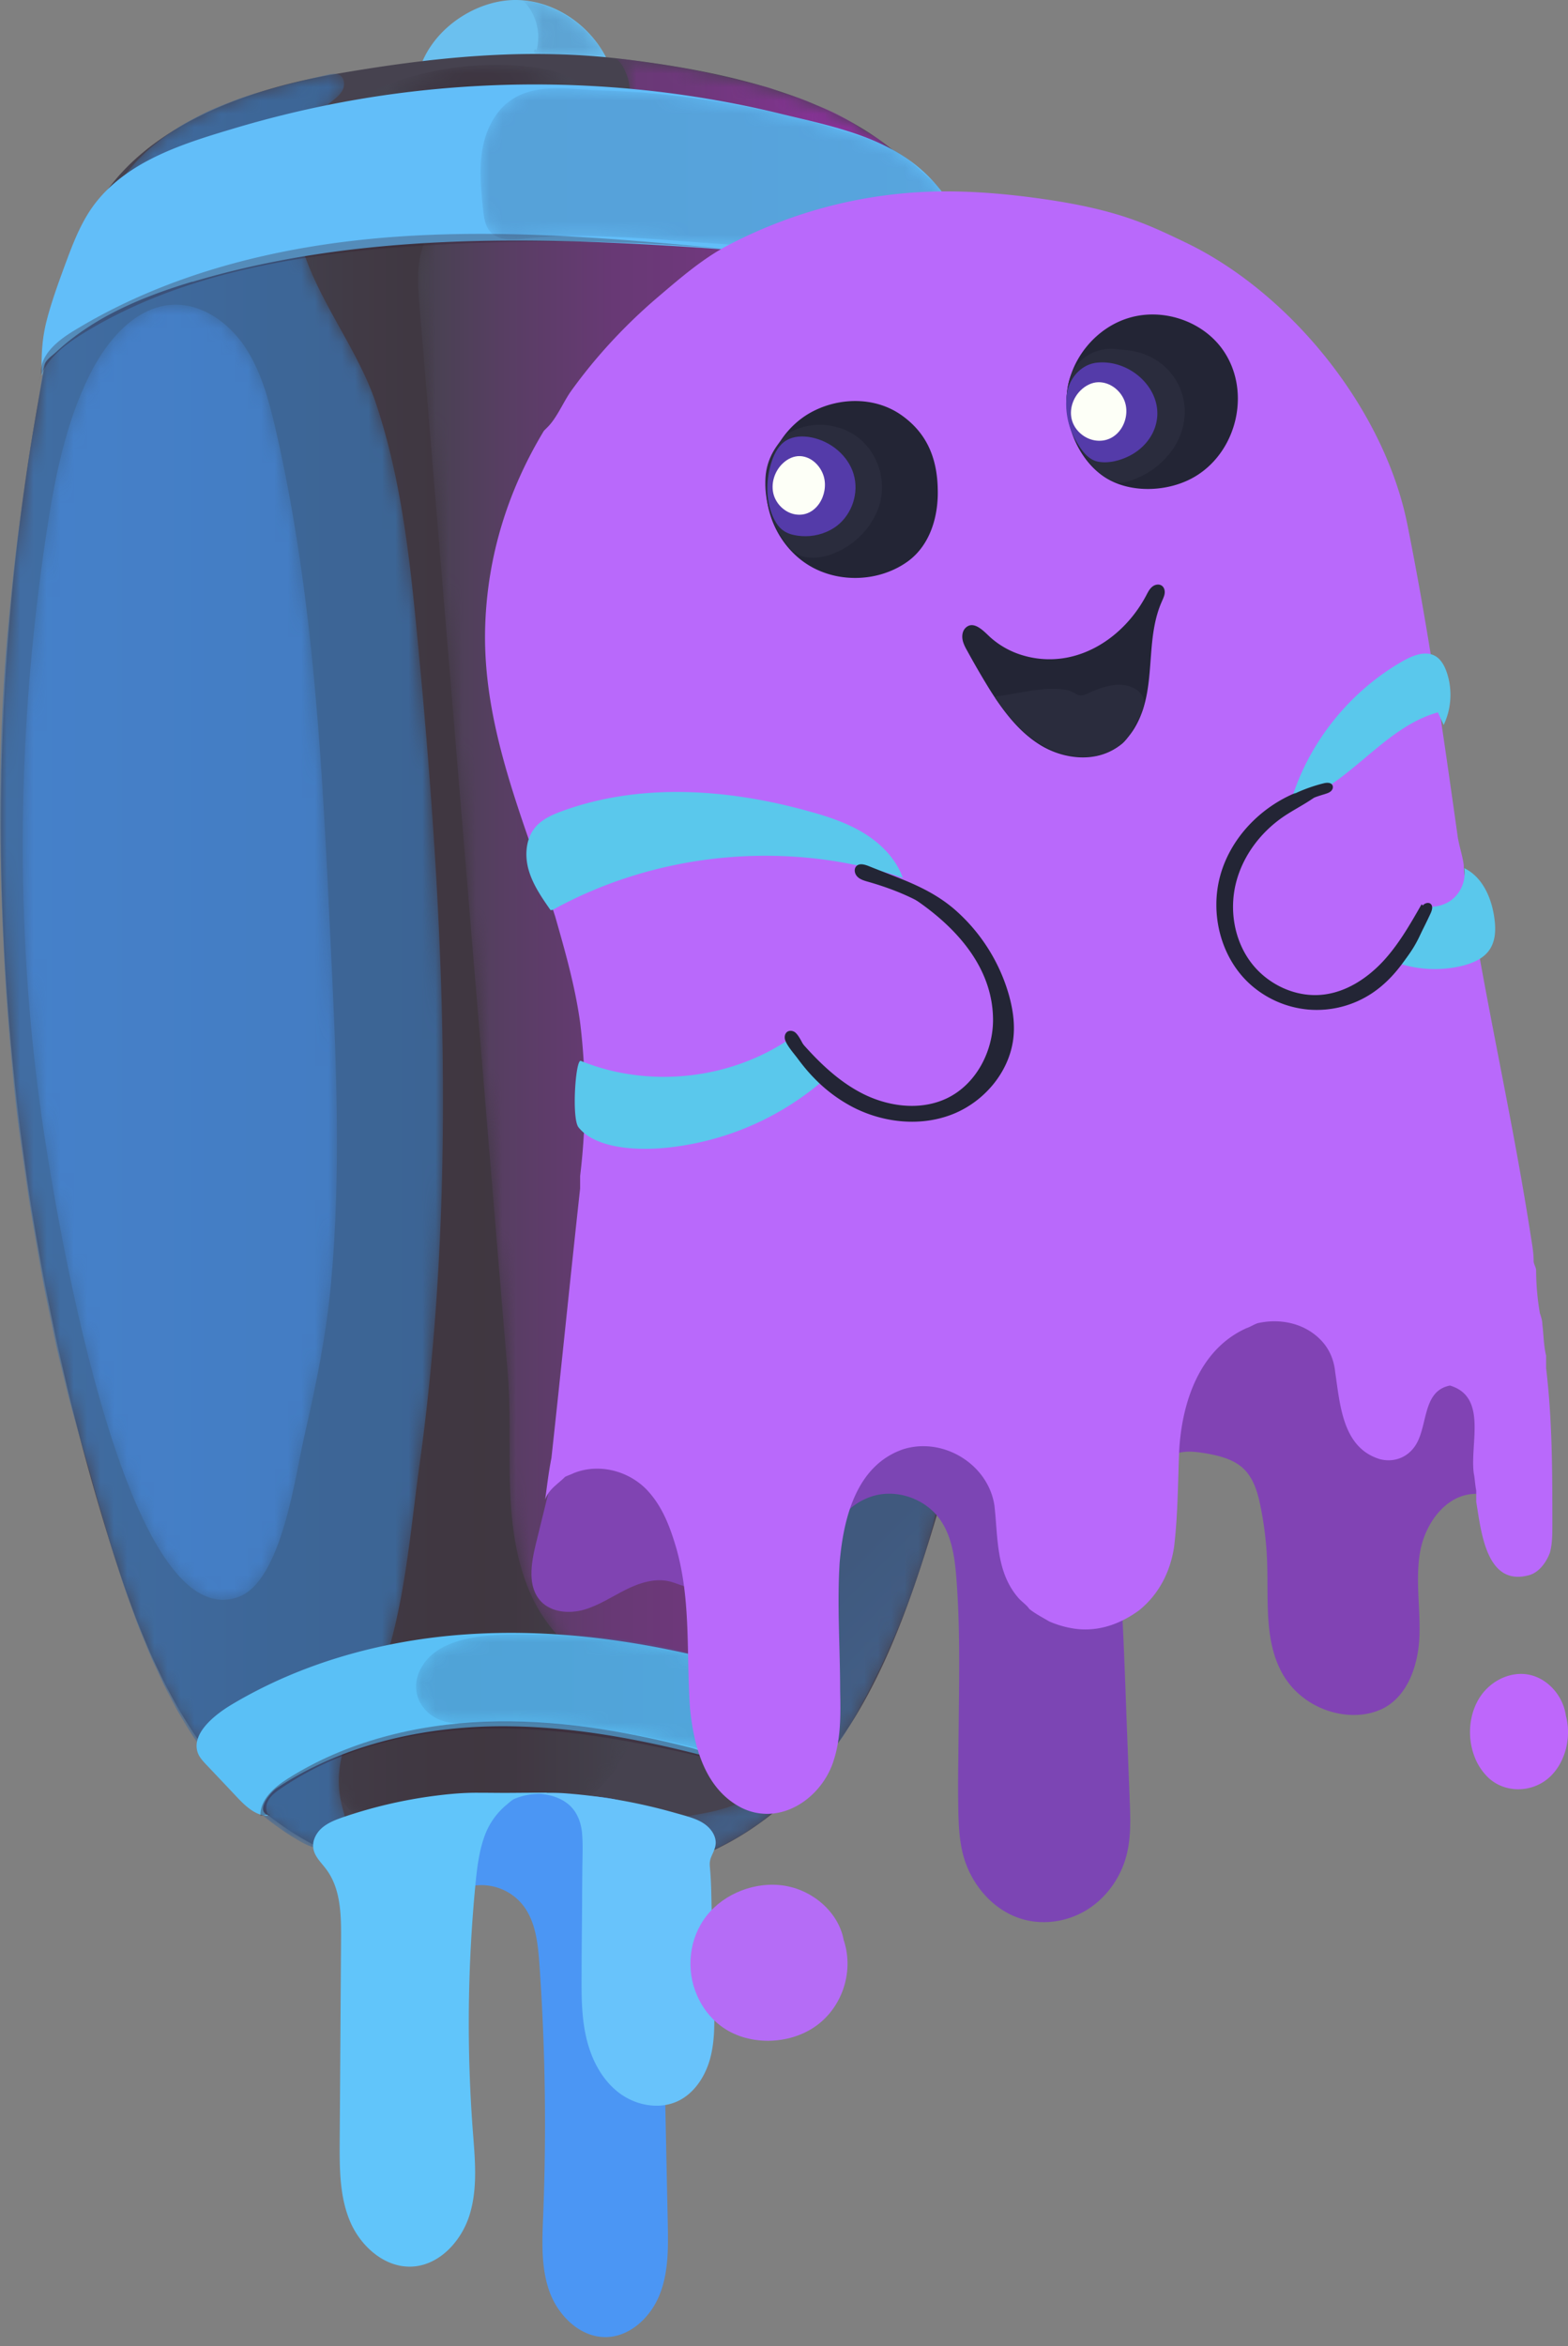 <svg width="117" height="175" fill="none" xmlns="http://www.w3.org/2000/svg"><rect width="100%" height="100%" fill="#808080" stroke="none"/><path d="M45.334 4.497a91.393 91.393 0 0 0-7.143 0c-.56.019-6.818.373-6.818.456C32.425 2.011 35.583.02 38.414 0c2.832-.018 5.617 1.788 6.92 4.497Z" fill="#6BC0EF"/><path d="M60.843 132.174c-2.813 3.268-6.567 5.875-10.758 6.992-1.965.522-3.996.848-5.942.308a20.233 20.233 0 0 0-7.014-.68c-2.7.223-4.899 1.173-7.665.791-5.001-.689-9.565-3.631-12.816-7.411-4.247-4.935-6.603-11.191-8.531-17.411C-.76 86.18-2.333 55.362 3.6 26.024c.913-4.534 2.105-9.227 5.113-12.737 3.865-4.506 10.432-6.74 16.104-7.728 7.311-1.275 14.39-2.048 21.822-1.135 7.46.912 16.998 2.867 22.139 8.863 3.017 3.51 4.2 8.203 5.113 12.737 5.933 29.338 4.359 60.156-4.517 88.739-1.928 6.22-4.284 12.476-8.531 17.411Z" fill="#46424F"/><g opacity=".32"><mask id="mask0_1407_5399" style="mask-type:alpha" maskUnits="userSpaceOnUse" x="21" y="14" width="27" height="123"><path d="M26.774 79.912a238.029 238.029 0 0 0-4.591-49.03c-.494-2.457-1.025-4.953-.904-7.457.121-2.505.987-5.084 2.878-6.74 2.813-2.459 6.976-2.273 10.692-1.956 1.9.158 3.856.335 5.57 1.173 4.229 2.058 3.53 5.624 2.701 9.366-.978 4.432-2.44 9.637-2.068 14.171.4 4.842 1.398 9.804 1.9 14.674 1.08 10.455 1.966 20.92 2.85 31.386.69 8.137 1.379 16.274 1.705 24.431.168 4.171.251 8.351.186 12.522-.037 2.384.4 4.879-.521 7.132-.81 1.965-2.04 3.901-4.005 4.879-2.925 1.452-6.53.363-9.622 1.397-1.173.391-2.281 1.098-3.53 1.135-1.918.066-3.51-1.433-4.722-2.932-2.607-3.231-4.377-6.927-3.548-11.089.857-4.33 2.608-8.445 3.26-12.83 1.509-9.991 1.667-20.14 1.77-30.232Z" fill="url('#paint0_linear_1407_5399')"/></mask><g mask="url('#mask0_1407_5399')"><path d="M26.774 79.912a238.029 238.029 0 0 0-4.591-49.03c-.494-2.457-1.025-4.953-.904-7.457.121-2.505.987-5.084 2.878-6.74 2.813-2.459 6.976-2.273 10.692-1.956 1.9.158 3.856.335 5.57 1.173 4.229 2.058 3.53 5.624 2.701 9.366-.978 4.432-2.44 9.637-2.068 14.171.4 4.842 1.398 9.804 1.9 14.674 1.08 10.455 1.966 20.92 2.85 31.386.69 8.137 1.379 16.274 1.705 24.431.168 4.171.251 8.351.186 12.522-.037 2.384.4 4.879-.521 7.132-.81 1.965-2.04 3.901-4.005 4.879-2.925 1.452-6.53.363-9.622 1.397-1.173.391-2.281 1.098-3.53 1.135-1.918.066-3.51-1.433-4.722-2.932-2.607-3.231-4.377-6.927-3.548-11.089.857-4.33 2.608-8.445 3.26-12.83 1.509-9.991 1.667-20.14 1.77-30.232Z" fill="url('#paint1_linear_1407_5399')"/></g></g><mask id="mask1_1407_5399" style="mask-type:alpha" maskUnits="userSpaceOnUse" x="0" y="5" width="34" height="133"><path d="M27.416 127.099c-.233.437-.485.866-.764 1.284-1.239 1.835-1.695 4.181-1.127 6.341.205.791.53 1.667.14 2.374-.326.587-1.062.847-1.733.792-.67-.056-1.285-.382-1.853-.727-4.22-2.541-7.358-6.582-9.584-10.977-3.083-6.08-4.713-12.634-6.594-19.152-1.891-6.545-3.12-13.295-4.108-20.036C.806 80.304.34 73.544.107 66.785c-.232-6.872-.102-13.705.54-20.558.317-3.436.736-6.862 1.23-10.279.252-1.704.522-3.408.82-5.111.41-2.337.726-4.693 1.136-7.03.373-2.179 1.993-4.45 2.99-6.424.8-1.602 1.611-3.222 2.738-4.618 1.751-2.188 4.2-3.734 6.79-4.823 2.589-1.09 5.337-1.723 8.066-2.365.307-.075.642-.14.922.018.363.215.419.745.223 1.127-.298.587-.978.857-1.36 1.387-.475.652-.857 1.378-1.183 2.114a11.976 11.976 0 0 0-1.015 4.441c-.186 5.624 4.322 10.242 6.045 15.409 1.779 5.316 2.459 10.93 2.999 16.49.876 8.993 1.583 18.015 1.872 27.056.373 11.88.019 23.816-1.611 35.603-.606 4.367-.96 8.78-2.087 13.054-.475 1.694-1.005 3.324-1.806 4.823Z" fill="url('#paint2_linear_1407_5399')"/></mask><g mask="url('#mask1_1407_5399')"><path d="M27.416 127.099c-.233.437-.485.866-.764 1.284-1.239 1.835-1.695 4.181-1.127 6.341.205.791.53 1.667.14 2.374-.326.587-1.062.847-1.733.792-.67-.056-1.285-.382-1.853-.727-4.22-2.541-7.358-6.582-9.584-10.977-3.083-6.08-4.713-12.634-6.594-19.152-1.891-6.545-3.12-13.295-4.108-20.036C.806 80.304.34 73.544.107 66.785c-.232-6.872-.102-13.705.54-20.558.317-3.436.736-6.862 1.23-10.279.252-1.704.522-3.408.82-5.111.41-2.337.726-4.693 1.136-7.03.373-2.179 1.993-4.45 2.99-6.424.8-1.602 1.611-3.222 2.738-4.618 1.751-2.188 4.2-3.734 6.79-4.823 2.589-1.09 5.337-1.723 8.066-2.365.307-.075.642-.14.922.018.363.215.419.745.223 1.127-.298.587-.978.857-1.36 1.387-.475.652-.857 1.378-1.183 2.114a11.976 11.976 0 0 0-1.015 4.441c-.186 5.624 4.322 10.242 6.045 15.409 1.779 5.316 2.459 10.93 2.999 16.49.876 8.993 1.583 18.015 1.872 27.056.373 11.88.019 23.816-1.611 35.603-.606 4.367-.96 8.78-2.087 13.054-.475 1.694-1.005 3.324-1.806 4.823Z" fill="url('#paint3_linear_1407_5399')"/></g><g opacity=".48"><mask id="mask2_1407_5399" style="mask-type:alpha" maskUnits="userSpaceOnUse" x="1" y="22" width="25" height="98"><path d="M24.696 95.769c-.345 3.761-1.109 7.532-1.956 11.21-.699 3.007-1.695 10.958-4.955 12.141-8.709 3.147-13.896-30.306-14.679-35.818-2.04-14.375-1.816-29.049.336-43.397.614-4.115 1.415-8.267 3.26-11.973 1.285-2.579 3.446-5.102 6.25-5.204 2.123-.075 4.097 1.322 5.308 3.118 1.21 1.807 1.797 3.976 2.291 6.108 2.897 12.523 3.511 25.483 4.117 38.341.41 8.492.81 17.01.028 25.474Z" fill="url('#paint4_linear_1407_5399')"/></mask><g mask="url('#mask2_1407_5399')"><path d="M24.696 95.769c-.345 3.761-1.109 7.532-1.956 11.21-.699 3.007-1.695 10.958-4.955 12.141-8.709 3.147-13.896-30.306-14.679-35.818-2.04-14.375-1.816-29.049.336-43.397.614-4.115 1.415-8.267 3.26-11.973 1.285-2.579 3.446-5.102 6.25-5.204 2.123-.075 4.097 1.322 5.308 3.118 1.21 1.807 1.797 3.976 2.291 6.108 2.897 12.523 3.511 25.483 4.117 38.341.41 8.492.81 17.01.028 25.474Z" fill="url('#paint5_linear_1407_5399')"/></g></g><mask id="mask3_1407_5399" style="mask-type:alpha" maskUnits="userSpaceOnUse" x="31" y="4" width="46" height="123"><path d="M76.509 42.261c-.28-5.689-.83-11.35-1.77-16.973-.093-.559-.093-1.043-.26-1.583-.187-.586-.373-1.173-.578-1.76-.391-1.117-.755-2.392-1.36-3.407-.578-.96-1.388-1.862-2.086-2.737a40.366 40.366 0 0 0-1.63-1.965c-.28-.316-.568-.633-.867-.94-.232-.242-.512-.4-.68-.699-.186-.344-.4-.689-.68-.968a4.364 4.364 0 0 0-.502-.428c-.196-.15-.391-.307-.587-.456-.652-.42-1.323-.81-1.974-1.23-.82-.52-1.705-.921-2.608-1.266-.261-.102-.522-.232-.783-.353a.71.71 0 0 1-.186-.056c-.01 0-.019-.01-.019-.01a203.23 203.23 0 0 0-.14-.055c-.316-.094-.633-.224-.95-.326a11.985 11.985 0 0 1-1.108-.382c-.344-.15-.717-.224-1.09-.317-.53-.14-1.061-.27-1.592-.41a64.661 64.661 0 0 0-7.004-1.321c-.13-.02-.252-.038-.382-.056-.577-.084-1.155-.168-1.742-.196.326.205.569.596.718.94.176.392.288.81.335 1.239.102.875-.084 1.76-.466 2.542-.745 1.499-2.245 2.355-3.632 3.193-1.174.708-2.403 1.685-3.67 2.207-.894.363-1.75.354-2.72.54-1.844.363-3.93 1.09-4.768 2.933-.69 1.499-.56 3.23-.429 4.878.56 6.713 1.109 13.417 1.668 20.13 1.09 13.146 2.17 26.284 3.26 39.43.549 6.676 1.098 13.352 1.657 20.027.457 5.475-.587 11.341 1.742 16.536 1.09 2.421 3.167 4.692 5.719 5.586 1.061.373 2.188.261 3.203.643 3.381 1.275 5.56 2.877 7.628-1.192 2.273-4.479 2.115-8.929 5.617-13.268 3.139-3.901 6.91-7.336 9.435-11.666 3.995-6.852 4.452-15.13 4.815-23.053.251-5.54.503-11.08.624-16.62.121-5.725.121-11.433-.158-17.13Z" fill="url('#paint6_linear_1407_5399')"/></mask><g mask="url('#mask3_1407_5399')"><path d="M76.509 42.261c-.28-5.689-.83-11.35-1.77-16.973-.093-.559-.093-1.043-.26-1.583-.187-.586-.373-1.173-.578-1.76-.391-1.117-.755-2.392-1.36-3.407-.578-.96-1.388-1.862-2.086-2.737a40.366 40.366 0 0 0-1.63-1.965c-.28-.316-.568-.633-.867-.94-.232-.242-.512-.4-.68-.699-.186-.344-.4-.689-.68-.968a4.364 4.364 0 0 0-.502-.428c-.196-.15-.391-.307-.587-.456-.652-.42-1.323-.81-1.974-1.23-.82-.52-1.705-.921-2.608-1.266-.261-.102-.522-.232-.783-.353a.71.71 0 0 1-.186-.056c-.01 0-.019-.01-.019-.01a203.23 203.23 0 0 0-.14-.055c-.316-.094-.633-.224-.95-.326a11.985 11.985 0 0 1-1.108-.382c-.344-.15-.717-.224-1.09-.317-.53-.14-1.061-.27-1.592-.41a64.661 64.661 0 0 0-7.004-1.321c-.13-.02-.252-.038-.382-.056-.577-.084-1.155-.168-1.742-.196.326.205.569.596.718.94.176.392.288.81.335 1.239.102.875-.084 1.76-.466 2.542-.745 1.499-2.245 2.355-3.632 3.193-1.174.708-2.403 1.685-3.67 2.207-.894.363-1.75.354-2.72.54-1.844.363-3.93 1.09-4.768 2.933-.69 1.499-.56 3.23-.429 4.878.56 6.713 1.109 13.417 1.668 20.13 1.09 13.146 2.17 26.284 3.26 39.43.549 6.676 1.098 13.352 1.657 20.027.457 5.475-.587 11.341 1.742 16.536 1.09 2.421 3.167 4.692 5.719 5.586 1.061.373 2.188.261 3.203.643 3.381 1.275 5.56 2.877 7.628-1.192 2.273-4.479 2.115-8.929 5.617-13.268 3.139-3.901 6.91-7.336 9.435-11.666 3.995-6.852 4.452-15.13 4.815-23.053.251-5.54.503-11.08.624-16.62.121-5.725.121-11.433-.158-17.13Z" fill="url('#paint7_linear_1407_5399')"/></g><g opacity=".32"><mask id="mask4_1407_5399" style="mask-type:alpha" maskUnits="userSpaceOnUse" x="26" y="4" width="20" height="7"><path d="M26.801 8.157c.205-.987 1.239-1.536 2.18-1.88a23.13 23.13 0 0 1 10.152-1.342c1.201.112 2.412.326 3.492.866.839.42 1.574 1.034 2.18 1.75.214.261.428.597.307.913-.074.214-.28.345-.484.447-1.053.55-2.282.652-3.465.726-2.198.15-4.405.26-6.603.373-.857.046-1.705.084-2.562.028a10.981 10.981 0 0 1-5.672-2.067" fill="url('#paint8_radial_1407_5399')"/></mask><g mask="url('#mask4_1407_5399')"><path d="M26.801 8.157c.205-.987 1.239-1.536 2.18-1.88a23.13 23.13 0 0 1 10.152-1.342c1.201.112 2.412.326 3.492.866.839.42 1.574 1.034 2.18 1.75.214.261.428.597.307.913-.074.214-.28.345-.484.447-1.053.55-2.282.652-3.465.726-2.198.15-4.405.26-6.603.373-.857.046-1.705.084-2.562.028a10.981 10.981 0 0 1-5.672-2.067" fill="url('#paint9_radial_1407_5399')"/></g></g><path d="M14.394 21.014c12.248-3.659 25.296-3.389 38.047-2.523 6.752.465 13.514 1.09 20.183 2.262-.13-3.36-1.854-6.629-4.545-8.64-2.86-2.132-6.53-2.82-9.929-3.65-8.82-2.14-18.013-2.681-27.02-1.675a78.034 78.034 0 0 0-13.458 2.728c-3.753 1.117-8.01 2.374-10.534 5.605-1.09 1.396-1.713 3.09-2.328 4.748-.484 1.322-.969 2.654-1.323 4.022-.363 1.397-.419 2.7-.363 4.134.056-.242.103-.475.158-.717.094-.447.569-.735.895-1.043.4-.372.81-.717 1.248-1.052a20.336 20.336 0 0 1 2.756-1.76c1.956-1.042 4.043-1.806 6.157-2.439.019.01.037 0 .056 0Z" fill="#62BEF9"/><g opacity=".65"><mask id="mask5_1407_5399" style="mask-type:alpha" maskUnits="userSpaceOnUse" x="50" y="105" width="22" height="34"><path d="M59.437 115.06c1.286-3.426 3.726-6.405 6.818-8.361.838-.53 1.779-.996 2.766-.959.382.019.773.084 1.109.27 1.304.708 1.015 2.57.745 3.762-.196.829-.447 1.639-.82 2.402-.242.493-.307 1.108-.456 1.639-.159.577-.317 1.154-.494 1.731a61.105 61.105 0 0 1-5.681 13.147c-.242.41-.485.829-.783 1.192-.27.335-.614.577-.894.903-.68.791-1.294 1.62-2.02 2.383-.68.717-1.435 1.36-2.143 2.058-.615.596-1.388 1.089-2.105 1.546-.764.484-1.565.903-2.394 1.266-.437.186-1.09.028-1.527-.112-.429-.13-.829-.391-1.053-.773-.223-.381-.232-.912.047-1.257.28-.335.745-.428 1.164-.502 1.733-.289 3.232-.634 4.722-1.63 1.397-.931 3.083-1.853 3.456-3.659.167-.791.018-1.611-.13-2.402-.43-2.272-.848-4.544-1.277-6.815-.335-1.881.28-4.032.95-5.829Z" fill="url('#paint10_linear_1407_5399')"/></mask><g mask="url('#mask5_1407_5399')"><path d="M59.437 115.06c1.286-3.426 3.726-6.405 6.818-8.361.838-.53 1.779-.996 2.766-.959.382.019.773.084 1.109.27 1.304.708 1.015 2.57.745 3.762-.196.829-.447 1.639-.82 2.402-.242.493-.307 1.108-.456 1.639-.159.577-.317 1.154-.494 1.731a61.105 61.105 0 0 1-5.681 13.147c-.242.41-.485.829-.783 1.192-.27.335-.614.577-.894.903-.68.791-1.294 1.62-2.02 2.383-.68.717-1.435 1.36-2.143 2.058-.615.596-1.388 1.089-2.105 1.546-.764.484-1.565.903-2.394 1.266-.437.186-1.09.028-1.527-.112-.429-.13-.829-.391-1.053-.773-.223-.381-.232-.912.047-1.257.28-.335.745-.428 1.164-.502 1.733-.289 3.232-.634 4.722-1.63 1.397-.931 3.083-1.853 3.456-3.659.167-.791.018-1.611-.13-2.402-.43-2.272-.848-4.544-1.277-6.815-.335-1.881.28-4.032.95-5.829Z" fill="url('#paint11_linear_1407_5399')"/></g></g><path d="M57.806 129.372c-.233.763-.652 1.536-1.36 1.908-.884.466-1.956.205-2.924-.056-5.467-1.471-11.084-2.56-16.746-2.458-5.663.112-11.391 1.481-16.113 4.6-.457.298-1.658 1.676-.634 2.067-.94.028-1.713-.717-2.356-1.397a584.749 584.749 0 0 0-2.263-2.393c-.29-.307-.587-.623-.69-1.024-.39-1.452 1.5-2.84 2.543-3.463 5.29-3.166 11.4-4.833 17.547-5.252 6.148-.418 12.341.373 18.32 1.872 1.351.335 2.758.754 3.884 1.592 1.398 1.052 1.286 2.411.792 4.004Z" fill="#5AC0F6"/><path d="M35.593 134.351c-3.297.959-7.227 4.33-5.448 8.11.624 1.322 1.704.838 2.45.037.856-.913 1.536-1.695 2.877-1.862a3.957 3.957 0 0 1 3.465 1.368c1.024 1.22 1.201 2.924 1.313 4.507.438 6.238.531 12.495.28 18.733-.075 1.927-.177 3.91.484 5.716.661 1.807 2.319 3.408 4.238 3.361 1.807-.046 3.334-1.527 3.986-3.212.661-1.685.624-3.547.587-5.363-.187-9.012-.382-18.025-.568-27.038-.019-.949-.056-1.936-.531-2.755-.913-1.565-3.009-1.863-4.816-1.993-2.784-.195-5.634-.391-8.317.391Z" fill="#4B96F4"/><path d="M40.809 133.738c-.028-.019-.065-.019-.103-.019h-1.099c-.642 0-1.285.01-1.928.01-.652 0-1.313-.01-1.965-.01-1.108-.009-2.142.084-3.241.224-2.32.298-4.61.828-6.827 1.583-.568.195-1.136.409-1.593.791-.456.382-.773.987-.67 1.574.102.605.596 1.042.959 1.536 1.09 1.452 1.118 3.407 1.108 5.214-.037 5.018-.065 10.027-.102 15.046-.01 2.029-.019 4.134.773 6.005.792 1.871 2.598 3.473 4.629 3.37 2.058-.102 3.707-1.927 4.303-3.901.596-1.974.391-4.087.233-6.145-.466-6.126-.4-12.299.186-18.416.121-1.257.27-2.533.708-3.715a5.43 5.43 0 0 1 1.667-2.309c.158-.13.317-.289.503-.382.242-.111.512-.195.773-.26.4-.094.801-.14 1.21-.14l.29.009c.046 0 .102.009.149.009.018.028.065.019.074-.009.01-.018-.01-.056-.037-.065Zm-.103.084h.066l.009.009c-.028 0-.056-.009-.075-.009Z" fill="#61C5FA"/><path d="M49.657 135.023a41.323 41.323 0 0 0-7.534-1.266c-1.034-.075-2.077 0-3.111-.028.652.019 1.304.028 1.937.168.633.139 1.257.428 1.695.903.373.4.605.921.717 1.461.038.187.066.364.075.55.065.8.028 1.62.018 2.43-.009.875-.018 1.75-.018 2.625-.01 1.732-.038 3.473-.038 5.205-.009 1.611-.027 3.24.326 4.814.345 1.573 1.09 3.109 2.348 4.124 1.257 1.015 3.082 1.397 4.535.698 1.23-.595 2.03-1.862 2.385-3.174.354-1.323.326-2.71.289-4.069-.056-2.207-.103-4.404-.168-6.611-.037-1.108-.028-2.234-.121-3.342-.028-.363-.075-.596.056-.95.158-.409.381-.735.354-1.201-.038-.531-.392-.996-.82-1.303-.438-.308-.95-.475-1.453-.624-.494-.14-.987-.28-1.472-.41Z" fill="#68C3FB"/><g opacity=".32"><mask id="mask6_1407_5399" style="mask-type:alpha" maskUnits="userSpaceOnUse" x="39" y="0" width="7" height="5"><path d="M40.009 3.827c.4-1.313 0-2.84-.987-3.79 2.552.289 4.908 1.89 6.128 4.143-1.649-.046-3.288-.093-4.936-.13-.121 0-.261-.019-.345-.112-.075-.093 0-.288.121-.251" fill="url('#paint12_linear_1407_5399')"/></mask><g mask="url('#mask6_1407_5399')"><path d="M40.009 3.827c.4-1.313 0-2.84-.987-3.79 2.552.289 4.908 1.89 6.128 4.143-1.649-.046-3.288-.093-4.936-.13-.121 0-.261-.019-.345-.112-.075-.093 0-.288.121-.251" fill="url('#paint13_linear_1407_5399')"/></g></g><g opacity=".32"><mask id="mask7_1407_5399" style="mask-type:alpha" maskUnits="userSpaceOnUse" x="35" y="6" width="36" height="13"><path d="M67.222 17.467c.717-.186 1.658-.437 2.208-.968.419-.4.912-1.49.791-2.095-.084-.4-.41-.698-.717-.968-.894-.773-1.704-1.648-2.748-2.216-1.005-.55-2.095-.922-3.185-1.266a71.071 71.071 0 0 0-15.237-3.017c-1.817-.158-3.642-.177-5.458-.307-1.602-.112-3.362-.112-4.75.838-1.211.828-1.9 2.272-2.142 3.724-.243 1.453-.094 2.933.055 4.395.066.623.15 1.303.596 1.76.615.623 1.621.54 2.487.456 9.36-.95 19 2.03 28.1-.336Z" fill="url('#paint14_linear_1407_5399')"/></mask><g mask="url('#mask7_1407_5399')"><path d="M67.222 17.467c.717-.186 1.658-.437 2.208-.968.419-.4.912-1.49.791-2.095-.084-.4-.41-.698-.717-.968-.894-.773-1.704-1.648-2.748-2.216-1.005-.55-2.095-.922-3.185-1.266a71.071 71.071 0 0 0-15.237-3.017c-1.817-.158-3.642-.177-5.458-.307-1.602-.112-3.362-.112-4.75.838-1.211.828-1.9 2.272-2.142 3.724-.243 1.453-.094 2.933.055 4.395.066.623.15 1.303.596 1.76.615.623 1.621.54 2.487.456 9.36-.95 19 2.03 28.1-.336Z" fill="url('#paint15_linear_1407_5399')"/></g></g><path d="M3.07 27.951c-.158-1.387 1.136-2.476 2.328-3.212 7.2-4.431 15.666-6.47 24.095-7.076 8.43-.605 16.896.159 25.315.968a149.41 149.41 0 0 0-24.15-.25c-8.457.595-17.129 2.01-24.365 6.433-1.435.875-2.888 1.983-3.39 3.584" fill="#351D2E" opacity=".31"/><path d="M20.123 135.32c-.233.046-.456.083-.69.13-.055-1.211 1.025-2.142 2.04-2.784 4.369-2.765 9.556-4.05 14.716-4.246 5.16-.195 10.31.661 15.322 1.937.512.13 1.08.307 1.322.782-5.355-1.238-10.804-2.29-16.3-2.207-5.494.084-11.092 1.378-15.618 4.497-.336.233-.68.485-.885.848-.205.354-.233.847.037 1.154" fill="#351D2E" opacity=".37"/><g opacity=".32"><mask id="mask8_1407_5399" style="mask-type:alpha" maskUnits="userSpaceOnUse" x="31" y="121" width="27" height="10"><path d="M31.326 124.603c-.8 1.676.205 3.399 1.928 3.818.839.205 1.723.149 2.59.111 5.187-.195 10.384.466 15.433 1.676 1.117.27 2.272.568 3.418.41 1.145-.158 2.282-.922 2.505-2.058.224-1.136-.53-2.243-1.406-2.998-1.91-1.657-4.536-2.42-6.958-2.886a42.944 42.944 0 0 0-8.447-.773c-2.748.028-7.638-.307-9.063 2.7Z" fill="url('#paint16_linear_1407_5399')"/></mask><g mask="url('#mask8_1407_5399')"><path d="M31.326 124.603c-.8 1.676.205 3.399 1.928 3.818.839.205 1.723.149 2.59.111 5.187-.195 10.384.466 15.433 1.676 1.117.27 2.272.568 3.418.41 1.145-.158 2.282-.922 2.505-2.058.224-1.136-.53-2.243-1.406-2.998-1.91-1.657-4.536-2.42-6.958-2.886a42.944 42.944 0 0 0-8.447-.773c-2.748.028-7.638-.307-9.063 2.7Z" fill="url('#paint17_linear_1407_5399')"/></g></g><path d="M61.998 114.753c.457-1.639 1.9-2.952 3.567-3.268 1.668-.307 3.493.4 4.508 1.759.95 1.276 1.174 2.943 1.295 4.535.251 3.286.214 6.592.177 9.897-.01 1.164-.028 2.328-.037 3.491a112.336 112.336 0 0 0 0 3.967c.028 1.098.084 2.206.372 3.268.596 2.206 2.282 4.162 4.49 4.767 1.63.447 3.436.13 4.852-.792 1.416-.921 2.44-2.411 2.85-4.05.326-1.313.28-2.691.224-4.041-.112-2.858-.224-5.716-.326-8.575-.15-3.891-.299-7.783-.746-11.647-.316-2.728-.847-5.596-2.682-7.644-1.75-1.955-4.443-2.831-7.07-3.073-2.467-.223-5.103.093-7.115 1.537-1.48 1.061-2.515 2.662-3.185 4.348-.67 1.685-1.015 3.491-1.35 5.288" fill="#7C45B4"/><path d="M86.484 109.772c.112-.689.736-1.201 1.407-1.387.67-.187 1.387-.094 2.077.018 1.015.177 2.086.438 2.831 1.155.745.717 1.052 1.778 1.257 2.802.28 1.378.448 2.775.494 4.171.103 2.998-.27 6.266 1.416 8.743 1.192 1.75 3.371 2.793 5.486 2.626a4.744 4.744 0 0 0 1.704-.447c1.9-.941 2.673-3.268 2.757-5.382.084-2.113-.317-4.255.056-6.34.372-2.086 1.891-4.209 4.005-4.302.354-.019.708.028 1.043-.074.866-.252 1.229-1.267 1.378-2.151.755-4.311-.558-9.208-4.126-11.74-.745-.531-1.564-.941-2.393-1.304-4.694-2.049-10.208-2.551-14.949-.605-1.174.484-2.31 1.126-3.204 2.03-1.5 1.526-2.198 3.696-2.291 5.837-.093 2.132.372 4.255.922 6.322" fill="#8143B4"/><path d="M41.313 109.753c-.447 1.806-.885 3.613-1.332 5.419-.354 1.452-.643 3.184.382 4.273.791.829 2.105.931 3.204.624 1.099-.316 2.067-.959 3.092-1.48 1.024-.512 2.189-.903 3.306-.633.494.121.95.363 1.444.437 1.052.159 2.105-.475 2.692-1.35.586-.884.773-1.974.81-3.035.047-1.685-.27-3.408-1.108-4.86-.839-1.453-2.245-2.626-3.884-3.007-.866-.196-1.76-.177-2.636-.094-1.22.112-2.459.354-3.53.95-1.071.605-1.965 1.62-2.18 2.83" fill="#8044B2"/><path d="M95.929 23.37c-1.919-1.844-4.024-3.427-6.212-4.637a25.325 25.325 0 0 0-1.323-.68c-1.108-.53-2.217-1.061-3.362-1.49-2.394-.912-4.937-1.405-7.48-1.76-2.812-.39-5.643-.614-8.484-.493a34.913 34.913 0 0 0-8.299 1.378 35.758 35.758 0 0 0-6.5 2.635c-1.826.968-3.484 2.393-5.058 3.734a40.45 40.45 0 0 0-4.573 4.534 38.28 38.28 0 0 0-2.021 2.57c-.578.81-1.053 1.992-1.751 2.69l-.28.28c-2.7 4.469-4.191 9.31-4.377 14.431-.28 7.635 2.887 14.618 5.215 21.787.745 2.607 1.49 5.214 1.863 7.914a47.11 47.11 0 0 1 0 11.452v.931c-.745 6.797-1.397 13.314-2.142 20.111-.205 1.024-.326 2.067-.466 3.1.28-.8.913-1.126 1.49-1.704.187-.093.466-.186.653-.279 1.862-.745 4.098-.186 5.495 1.304 1.117 1.21 1.676 2.7 2.142 4.282 1.117 3.911.745 7.914 1.024 11.918.28 2.886 1.118 6.052 3.819 7.448 2.794 1.397 5.803-.54 6.808-3.23.028-.075.056-.149.075-.224.577-1.704.54-3.538.503-5.325 0-3.166-.233-6.313-.037-9.479.279-3.258 1.21-7.262 4.75-8.472 2.98-.931 6.333 1.117 6.799 4.19.28 2.42.093 5.027 1.862 6.982.28.28.56.466.746.745.465.373 1.024.652 1.49.931.652.28 1.304.466 2.049.559 1.676.186 3.26-.372 4.657-1.397 1.49-1.21 2.328-2.886 2.608-4.748.28-2.421.28-4.748.372-7.076.187-3.631 1.49-7.635 5.03-9.218.28-.093.559-.279.838-.372 1.676-.372 3.446 0 4.657 1.21.652.652 1.024 1.49 1.117 2.421.373 2.514.559 5.68 3.353 6.518 1.118.279 2.236-.187 2.795-1.304.745-1.49.465-3.817 2.421-4.19 2.794.838 1.49 4.283 1.77 6.518.093.465.093.838.186 1.303v.838c.373 2.235.745 6.331 3.912 5.493.745-.186 1.304-.931 1.583-1.675.187-.652.187-1.397.187-2.142 0-3.91 0-7.728-.466-11.638v-.931c-.186-.745-.186-1.583-.28-2.328 0-.28-.093-.558-.186-.838a19.027 19.027 0 0 1-.279-3.165c0-.28-.187-.466-.187-.745 0-.559-.093-1.118-.186-1.676-1.304-8.473-3.073-16.107-4.47-24.58-.187-1.117-.559-2.142-.559-3.259-.093-.745-.373-1.49-.466-2.234-1.118-7.914-2.142-15.176-3.725-23.09-1.127-5.745-4.602-11.508-9.1-15.829Z" fill="#B969FB"/><path d="M62.977 144.854c-.29-2.058-2.17-3.808-4.369-4.19-2.198-.382-4.573.559-5.886 2.235-1.313 1.676-1.555 4.003-.717 5.921.372.866.96 1.667 1.742 2.263 1.983 1.536 5.14 1.489 7.171.009 2.03-1.48 2.822-4.208 2.003-6.48" fill="#B56CF6"/><path d="M41.229 67.874c7.88-4.357 17.594-5.251 26.134-2.402-.503-1.397-1.592-2.514-2.85-3.296-1.257-.782-2.682-1.257-4.107-1.648-6.017-1.685-12.564-2.17-18.441-.037-.736.27-1.481.596-1.994 1.182-.745.857-.838 2.142-.521 3.231.316 1.09.978 2.048 1.63 2.98M49.276 85.648a21.196 21.196 0 0 0 12.275-5.167l-2.543-3.045c-4.508 3.1-10.599 3.761-15.665 1.695-.4-.168-.699 4.292-.177 4.953 1.266 1.583 4.275 1.704 6.11 1.564ZM107.943 50.119c-.167-.475-.428-.95-.856-1.192-.727-.41-1.64-.046-2.376.363-3.846 2.179-6.845 5.82-8.242 10.018.419-.158.847-.279 1.285-.363.4-.167.81-.288 1.248-.335.065-.01.13-.01.205-.018 2.692-1.788 4.946-4.59 8.084-5.456.14.316.289.623.429.94.587-1.21.67-2.672.223-3.957Z" fill="#5AC8EC"/><path d="M104.097 71.943c.177 0 .177-.28 0-.28s-.177.28 0 .28Z" fill="#000"/><path d="M111.511 68.526c-.195-1.518-.875-3.11-2.254-3.771.131.8-.167 1.657-.763 2.216-.429.4-1.016.633-1.602.66-.429 1.649-1.826 2.868-2.999 4.051a8.648 8.648 0 0 0 5.225.354c.791-.196 1.611-.55 2.049-1.23.437-.67.447-1.508.344-2.28Z" fill="#5AC8EC"/><path d="M76.314 48.88a6.944 6.944 0 0 0 3.65.093c2.404-.586 4.416-2.383 5.57-4.571.122-.233.243-.475.438-.633.196-.168.503-.233.717-.084.177.121.243.363.215.577-.028.214-.13.41-.215.615-.53 1.191-.689 2.504-.791 3.808-.103 1.303-.159 2.607-.503 3.864-.345 1.257-1.006 2.476-2.077 3.212-1.602 1.098-3.847.875-5.533-.093-1.685-.978-2.896-2.58-3.93-4.227a62.92 62.92 0 0 1-1.677-2.887c-.148-.26-.297-.54-.353-.837-.056-.298-.01-.634.195-.857.633-.67 1.444.289 1.89.689a6.298 6.298 0 0 0 2.404 1.331ZM69.831 35.008c-.298-1.611-1.052-2.943-2.487-3.985-1.993-1.462-4.787-1.425-6.92-.215-1.676.96-2.868 2.71-3.176 4.618-.419 2.589.857 5.363 3.092 6.732 2.236 1.369 5.281 1.248 7.405-.289 1.686-1.229 2.291-3.407 2.226-5.409a9.144 9.144 0 0 0-.14-1.453ZM91.104 25.902c2.3 3.007 1.323 7.644-1.862 9.6-1.975 1.219-5.03 1.377-6.986-.029-1.89-1.36-2.924-4.031-2.626-6.312.326-2.514 2.226-4.767 4.666-5.466 2.43-.707 5.262.196 6.808 2.207Z" fill="#232535"/><path d="M58.758 32.373c1.5-.987 3.67-.885 5.132.158 1.462 1.043 2.16 2.914 1.853 4.627-.317 1.704-1.574 3.213-3.213 3.985-.745.354-1.64.568-2.468.4-.83-.167-1.258-.772-1.695-1.414-.885-1.332-1.351-2.942-1.248-4.516.093-1.397.773-2.477 1.816-3.445" fill="#2A2C3D"/><path d="M62.455 39.216c1.155-.903 1.648-2.486 1.239-3.855-.41-1.368-1.686-2.448-3.158-2.737-.624-.12-1.304-.102-1.844.214-.559.326-.885.931-1.09 1.527-.447 1.313-.493 2.877.066 4.162.316.717.726 1.183 1.527 1.369.81.186 1.686.111 2.45-.214.288-.121.568-.28.81-.466Z" fill="#543BA9"/><path d="M59.698 34.02c.848.038 1.537.727 1.77 1.518.391 1.35-.578 3.082-2.124 2.83-.8-.13-1.48-.81-1.648-1.6-.168-.792.13-1.667.726-2.216.345-.326.801-.55 1.276-.531Z" fill="#FDFFF7"/><path d="M87.183 33.937a6.115 6.115 0 0 1-2.608 1.834c-.484.168-.875.335-1.387.168-1.248-.41-2.31-1.835-2.86-2.924-.614-1.21-.875-2.598-.689-3.938.065-.466.177-.931.391-1.35a3.23 3.23 0 0 1 1.602-1.462 3.324 3.324 0 0 1 1.62-.224c.485.056.979.066 1.454.177.987.224 1.918.736 2.57 1.5 1.593 1.834 1.435 4.413-.093 6.219Z" fill="#2A2C3D"/><path d="M81.81 27.057c-1.165.14-2.022 1.182-2.19 2.253a5.514 5.514 0 0 0 .755 3.724c.363.596.838 1.276 1.583 1.406.783.14 1.63-.093 2.32-.438 1.061-.54 1.862-1.517 2.04-2.672.381-2.383-2.05-4.562-4.509-4.273Z" fill="#543BA9"/><path d="M81.958 28.509c.894-.01 1.667.633 1.956 1.405.494 1.323-.438 3.11-2.086 2.952-.857-.084-1.602-.717-1.835-1.499-.233-.782.047-1.667.643-2.253.354-.345.82-.596 1.322-.605Z" fill="#FDFFF7"/><path d="M116.848 128.02c-.187-1.517-1.351-2.811-2.729-3.1-1.369-.289-2.86.41-3.679 1.648-.82 1.238-.969 2.951-.447 4.376a4.263 4.263 0 0 0 1.089 1.676c1.239 1.136 3.204 1.099 4.471 0s1.76-3.11 1.248-4.786" fill="#BE67FB"/><path d="M74.312 51.944c1.536-.177 2.934-.615 4.517-.559.428.019.875.056 1.257.26.15.084.298.187.466.215.223.037.438-.056.642-.15 1.09-.502 2.376-.93 3.437-.372.261.14.494.336.624.596.28.587-.055 1.267-.381 1.825-.345.587-.634 1.285-1.155 1.723-.531.437-1.211.735-1.882.875-1.5.307-3.083-.14-4.368-.968-1.285-.83-2.3-2.02-3.176-3.278" fill="#2A2C3D"/><path d="M96.469 59.262a11.65 11.65 0 0 1 2.272-.829c.242-.065.559-.084.68.13.084.159.01.354-.13.466-.13.112-.308.158-.475.214-2.236.652-4.303 2.002-5.617 3.92-1.313 1.918-1.825 4.432-1.154 6.657.67 2.235 2.58 4.097 4.87 4.516 1.966.353 4.024-.336 5.58-1.574 1.564-1.238 2.663-2.98 3.446-4.814.074-.176.149-.353.298-.484.149-.12.382-.167.521-.037.177.168.094.466-.009.69-1.052 2.262-2.291 4.58-4.377 5.967a7.458 7.458 0 0 1-4.732 1.22 7.482 7.482 0 0 1-4.461-1.983c-2.114-1.983-2.897-5.196-2.133-7.998.764-2.793 2.98-5.102 5.663-6.2M71.136 67.753a13.29 13.29 0 0 1 4.135 6.424c.28.987.447 2.02.363 3.045-.205 2.579-2.086 4.879-4.48 5.856-2.393.978-5.206.69-7.507-.493a11.264 11.264 0 0 1-2.924-2.198c-.42-.428-.801-.893-1.164-1.378-.298-.41-.801-.95-.969-1.424-.075-.214-.037-.475.14-.615.158-.12.4-.102.568.01.27.186.503.698.67.987 1.397 2.271 3.586 4.134 6.185 4.739 2.598.605 5.579-.242 7.18-2.374 2.795-3.725.643-9.078-2.635-11.694-1.723-1.379-3.8-2.263-5.924-2.868-.288-.084-.596-.168-.8-.382-.215-.214-.28-.596-.056-.8.232-.215.605-.103.894.009 2.263.921 4.414 1.555 6.324 3.156Z" fill="#232535"/><path d="M96.115 59.737a3.977 3.977 0 0 1 2.385-.578c-.83.68-1.826 1.145-2.71 1.741-1.715 1.164-3.046 2.924-3.559 4.935-.512 2.011-.149 4.255 1.09 5.922 1.239 1.666 3.362 2.672 5.42 2.43 1.714-.196 3.251-1.201 4.434-2.458 1.174-1.257 2.04-2.775 2.897-4.274.437.307.372.968.205 1.48-.923 2.812-3.391 5.056-6.278 5.698-2.282.503-4.843-.018-6.557-1.61-2.04-1.9-2.598-5.075-1.732-7.719.866-2.644 2.99-4.757 5.458-6.06M71.461 68.758c-.912-.837-1.937-1.545-3.008-2.169-.559-.326-1.136-.614-1.705-.903-.195-.093-.326-.307-.558-.289-.028 0-.513.159-.4.215 3.976 2.067 8.316 5.558 8.307 10.493-.01 2.355-1.276 4.748-3.39 5.79-1.993.978-4.443.662-6.417-.362-1.975-1.025-3.549-2.663-4.983-4.358-.215.913.447 1.788 1.108 2.458 1.602 1.611 3.53 2.952 5.728 3.51 2.198.559 4.676.242 6.464-1.154 1.984-1.555 2.85-4.274 2.505-6.769-.354-2.514-1.788-4.767-3.65-6.462Z" fill="#232535"/><defs><linearGradient id="paint0_linear_1407_5399" x1="21.26" y1="75.776" x2="47.776" y2="75.776" gradientUnits="userSpaceOnUse"><stop stop-color="#2F2F2F"/><stop offset=".029" stop-color="#454545"/><stop offset=".099" stop-color="#767676"/><stop offset=".172" stop-color="#A0A0A0"/><stop offset=".245" stop-color="#C3C3C3"/><stop offset=".319" stop-color="#DDD"/><stop offset=".394" stop-color="#F0F0F0"/><stop offset=".472" stop-color="#FBFBFB"/><stop offset=".555" stop-color="#fff"/><stop offset=".593" stop-color="#F7F7F7"/><stop offset=".652" stop-color="#E3E3E3"/><stop offset=".722" stop-color="silver"/><stop offset=".803" stop-color="#919191"/><stop offset=".892" stop-color="#545454"/><stop offset=".986" stop-color="#0B0B0B"/><stop offset="1"/></linearGradient><linearGradient id="paint1_linear_1407_5399" x1="21.26" y1="75.776" x2="47.776" y2="75.776" gradientUnits="userSpaceOnUse"><stop stop-color="#3B3C47"/><stop offset=".03" stop-color="#3A3943"/><stop offset=".197" stop-color="#352A30"/><stop offset=".37" stop-color="#322225"/><stop offset=".555" stop-color="#311F21"/><stop offset=".674" stop-color="#342529"/><stop offset=".854" stop-color="#3B363D"/><stop offset="1" stop-color="#424853"/></linearGradient><linearGradient id="paint2_linear_1407_5399" x1="-.01" y1="71.707" x2="33.028" y2="71.707" gradientUnits="userSpaceOnUse"><stop stop-color="#CCC"/><stop offset=".107" stop-color="#B6B6B6"/><stop offset=".331" stop-color="#7E7E7E"/><stop offset=".628" stop-color="#2B2B2B"/><stop offset=".733" stop-color="#1C1C1C"/><stop offset=".863" stop-color="#111"/><stop offset="1" stop-color="#0D0D0D"/></linearGradient><linearGradient id="paint3_linear_1407_5399" x1="-.01" y1="71.707" x2="33.028" y2="71.707" gradientUnits="userSpaceOnUse"><stop stop-color="#416EA4"/><stop offset=".628" stop-color="#3D6697"/><stop offset="1" stop-color="#3C6494"/></linearGradient><linearGradient id="paint4_linear_1407_5399" x1="1.699" y1="71.022" x2="25.145" y2="71.022" gradientUnits="userSpaceOnUse"><stop stop-color="#999"/><stop offset="1" stop-color="#1A1A1A"/></linearGradient><linearGradient id="paint5_linear_1407_5399" x1="1.699" y1="71.022" x2="25.145" y2="71.022" gradientUnits="userSpaceOnUse"><stop stop-color="#4B96F4"/><stop offset="1" stop-color="#4B96F4"/></linearGradient><linearGradient id="paint6_linear_1407_5399" x1="31.194" y1="65.466" x2="76.742" y2="65.466" gradientUnits="userSpaceOnUse"><stop/><stop offset=".079" stop-color="#212121"/><stop offset=".193" stop-color="#4A4A4A"/><stop offset=".296" stop-color="#676767"/><stop offset=".385" stop-color="#797979"/><stop offset=".449" stop-color="gray"/><stop offset=".579" stop-color="#8C8C8C"/><stop offset=".819" stop-color="#AEAEAE"/><stop offset="1" stop-color="#CCC"/></linearGradient><linearGradient id="paint7_linear_1407_5399" x1="31.194" y1="65.466" x2="76.742" y2="65.466" gradientUnits="userSpaceOnUse"><stop stop-color="#46424F"/><stop offset=".144" stop-color="#583E63"/><stop offset=".321" stop-color="#683975"/><stop offset=".449" stop-color="#6E387B"/><stop offset=".574" stop-color="#7A3588"/><stop offset=".802" stop-color="#992EAA"/><stop offset="1" stop-color="#B927CC"/></linearGradient><linearGradient id="paint10_linear_1407_5399" x1="55.565" y1="116.809" x2="65.846" y2="127.093" gradientUnits="userSpaceOnUse"><stop stop-color="#0D0D0D"/><stop offset=".138" stop-color="#111"/><stop offset=".268" stop-color="#1C1C1C"/><stop offset=".372" stop-color="#2B2B2B"/><stop offset=".419" stop-color="#323232"/><stop offset=".811" stop-color="#6A6A6A"/><stop offset="1" stop-color="gray"/></linearGradient><linearGradient id="paint11_linear_1407_5399" x1="55.565" y1="116.809" x2="65.846" y2="127.093" gradientUnits="userSpaceOnUse"><stop stop-color="#3C6494"/><stop offset=".372" stop-color="#3D6697"/><stop offset="1" stop-color="#416EA4"/></linearGradient><linearGradient id="paint12_linear_1407_5399" x1="39.02" y1="2.113" x2="45.153" y2="2.113" gradientUnits="userSpaceOnUse"><stop stop-color="#0D0D0D"/><stop offset=".138" stop-color="#111"/><stop offset=".268" stop-color="#1C1C1C"/><stop offset=".372" stop-color="#2B2B2B"/><stop offset=".669" stop-color="#7E7E7E"/><stop offset=".893" stop-color="#B6B6B6"/><stop offset="1" stop-color="#CCC"/></linearGradient><linearGradient id="paint13_linear_1407_5399" x1="39.02" y1="2.113" x2="45.153" y2="2.113" gradientUnits="userSpaceOnUse"><stop stop-color="#3C6494"/><stop offset=".372" stop-color="#3D6697"/><stop offset="1" stop-color="#416EA4"/></linearGradient><linearGradient id="paint14_linear_1407_5399" x1="35.864" y1="12.496" x2="70.24" y2="12.496" gradientUnits="userSpaceOnUse"><stop stop-color="#0D0D0D"/><stop offset=".138" stop-color="#111"/><stop offset=".268" stop-color="#1C1C1C"/><stop offset=".372" stop-color="#2B2B2B"/><stop offset=".669" stop-color="#7E7E7E"/><stop offset=".893" stop-color="#B6B6B6"/><stop offset="1" stop-color="#CCC"/></linearGradient><linearGradient id="paint15_linear_1407_5399" x1="35.864" y1="12.496" x2="70.24" y2="12.496" gradientUnits="userSpaceOnUse"><stop stop-color="#3C6494"/><stop offset=".372" stop-color="#3D6697"/><stop offset="1" stop-color="#416EA4"/></linearGradient><linearGradient id="paint16_linear_1407_5399" x1="31.045" y1="126.287" x2="57.229" y2="126.287" gradientUnits="userSpaceOnUse"><stop stop-color="#0D0D0D"/><stop offset=".138" stop-color="#111"/><stop offset=".268" stop-color="#1C1C1C"/><stop offset=".372" stop-color="#2B2B2B"/><stop offset=".669" stop-color="#7E7E7E"/><stop offset=".893" stop-color="#B6B6B6"/><stop offset="1" stop-color="#CCC"/></linearGradient><linearGradient id="paint17_linear_1407_5399" x1="31.045" y1="126.287" x2="57.229" y2="126.287" gradientUnits="userSpaceOnUse"><stop stop-color="#3C6494"/><stop offset=".372" stop-color="#3D6697"/><stop offset="1" stop-color="#416EA4"/></linearGradient><radialGradient id="paint8_radial_1407_5399" cx="0" cy="0" r="1" gradientUnits="userSpaceOnUse" gradientTransform="matrix(6.906 0 0 6.904 35.742 7.454)"><stop stop-color="#fff"/><stop offset=".134" stop-color="#FBFBFB"/><stop offset=".263" stop-color="#F0F0F0"/><stop offset=".39" stop-color="#DCDCDC"/><stop offset=".515" stop-color="#C1C1C1"/><stop offset=".639" stop-color="#9E9E9E"/><stop offset=".761" stop-color="#747474"/><stop offset=".856" stop-color="#4E4E4E"/><stop offset=".933" stop-color="#262626"/><stop offset="1"/></radialGradient><radialGradient id="paint9_radial_1407_5399" cx="0" cy="0" r="1" gradientUnits="userSpaceOnUse" gradientTransform="matrix(6.906 0 0 6.904 35.742 7.454)"><stop stop-color="#291821"/><stop offset=".293" stop-color="#2B1C25"/><stop offset=".575" stop-color="#302630"/><stop offset=".851" stop-color="#3A3944"/><stop offset=".856" stop-color="#3A3944"/><stop offset="1" stop-color="#424853"/></radialGradient></defs></svg>